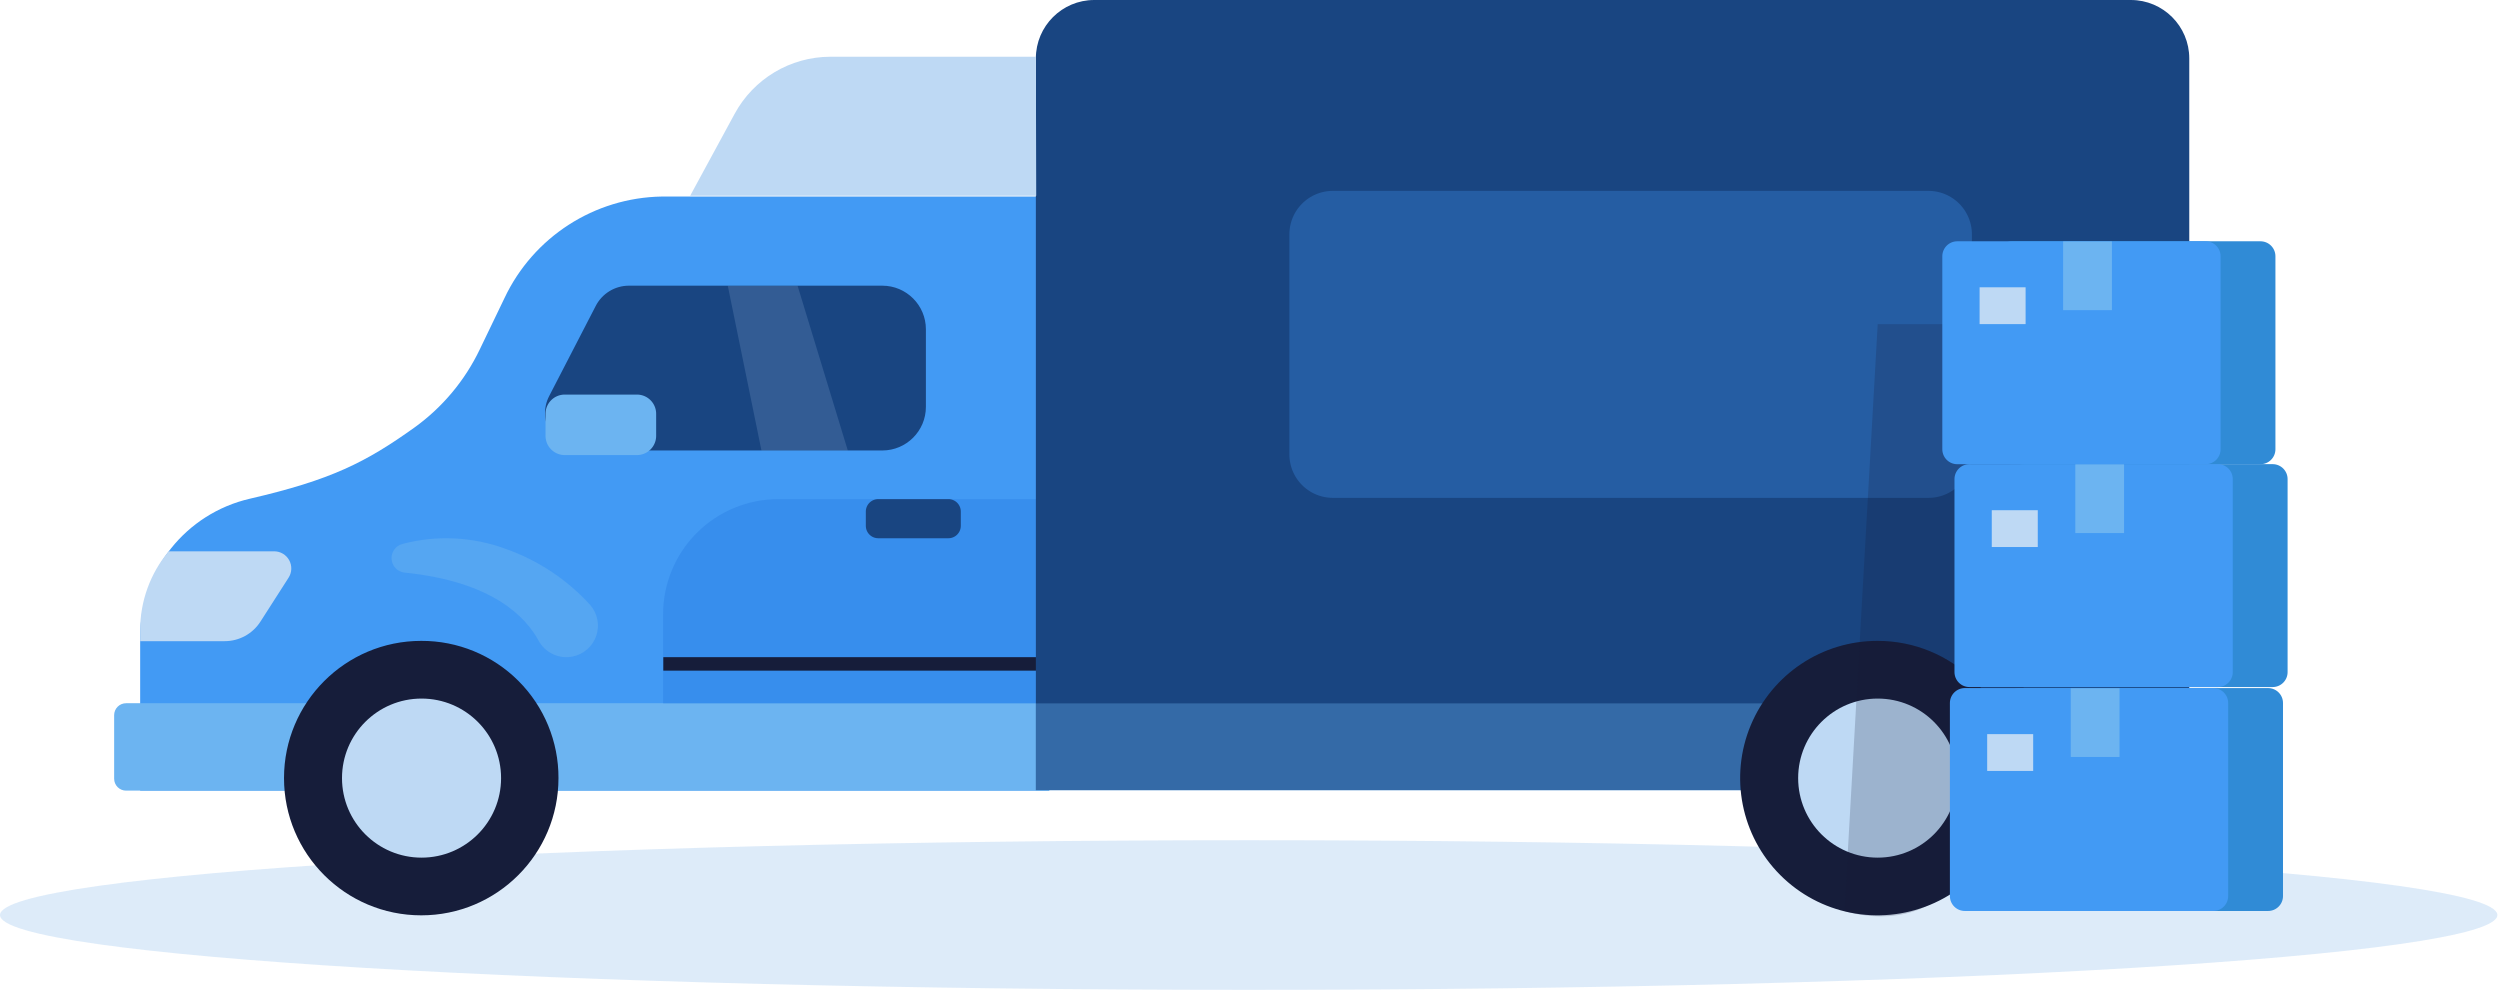 <?xml version="1.0" encoding="utf-8"?>
<svg width="607px" height="241px" viewBox="0 0 607 241" version="1.1" xmlns:xlink="http://www.w3.org/1999/xlink" xmlns="http://www.w3.org/2000/svg">
  <desc>Created with Lunacy</desc>
  <g id="Group-19">
    <path d="M303.182 36.333C470.625 36.333 606.365 28.2 606.365 18.167C606.365 8.133 470.625 0 303.182 0C135.739 0 0 8.133 0 18.167C0 28.2 135.739 36.333 303.182 36.333Z" transform="translate(-5.684342E-14 204.005)" id="Oval" fill="#BED9F4" fill-opacity="0.52" stroke="none" />
    <path d="M220.679 144.246L0 144.246L0 106.841C0.009 90.837 11.061 76.956 26.656 73.362C46.344 68.813 54.775 64.539 66.582 56.093C73.374 51.207 78.829 44.691 82.445 37.145L88.472 24.628C95.477 9.813 110.289 0.265 126.674 0L222.2 0L220.752 144.246" transform="translate(34.03 47.72)" id="Path" fill="#429AF4" stroke="none" />
    <path d="M226.996 21.223L2.897 21.223C1.297 21.223 0 19.926 0 18.326L0 2.897C0 1.297 1.297 0 2.897 0L226.996 0" transform="translate(27.714 170.743)" id="Path" fill="#6CB4F1" stroke="none" />
    <path d="M66.64 33.32C66.64 51.722 51.722 66.64 33.32 66.64C14.918 66.64 0 51.722 0 33.32C0 14.918 14.918 0 33.32 0C42.167 -0.035 50.663 3.465 56.919 9.721C63.175 15.977 66.675 24.473 66.64 33.32Z" transform="translate(68.958 155.604)" id="Path" fill="#161D3A" stroke="none" />
    <path d="M19.311 38.622C29.976 38.622 38.622 29.976 38.622 19.311C38.622 8.646 29.976 0 19.311 0C8.646 0 0 8.646 0 19.311C0 29.976 8.646 38.622 19.311 38.622Z" transform="translate(83.039 169.613)" id="Oval" fill="#BED9F4" stroke="none" />
    <path d="M12.296 4.955L1.011 26.801C-0.441 29.61 -0.322 32.972 1.323 35.672C2.969 38.371 5.904 40.017 9.066 40.013L81.892 40.013C87.74 40.013 92.481 35.272 92.481 29.423L92.481 10.59C92.481 4.741 87.74 0 81.892 0L20.351 0C16.95 0.01 13.84 1.923 12.296 4.955L12.296 4.955Z" transform="translate(132.327 69.363)" id="Path" fill="#194581" stroke="none" />
    <path d="M28.032 6.01046e-05L93.716 6.01046e-05L93.716 49.603L0 49.603L0 27.974C-1.59394e-05 20.545 2.955 13.421 8.214 8.173C13.473 2.925 20.603 -0.015 28.032 6.01046e-05L28.032 6.01046e-05Z" transform="translate(160.993 121.183)" id="Path" fill="#277CE1" fill-opacity="0.39" stroke="none" />
    <path d="M3.187 8.344C1.477 8.169 0.138 6.793 0.01 5.078C-0.118 3.364 1 1.804 2.665 1.376C10.94 -0.805 19.686 -0.385 27.713 2.578C35.563 5.347 42.605 10.016 48.212 16.167C50.031 18.233 50.599 21.118 49.7 23.72C48.801 26.322 46.573 28.239 43.866 28.742L43.866 28.742C40.584 29.362 37.279 27.785 35.696 24.845C32.61 19.195 24.642 10.517 3.187 8.344Z" transform="translate(95.063 130.687)" id="Path" fill="#6CB4F1" fill-opacity="0.47" stroke="none" />
    <path d="M0 0L93.658 0L93.658 3.274L0 3.274L0 0Z" transform="translate(161.051 159.559)" id="Rectangle" fill="#161D3A" stroke="none" />
    <path d="M3.019 0L20.044 0Q20.192 0 20.34 0.015Q20.488 0.029 20.633 0.058Q20.779 0.087 20.921 0.13Q21.062 0.173 21.2 0.23Q21.337 0.287 21.467 0.356Q21.598 0.426 21.721 0.509Q21.845 0.591 21.959 0.685Q22.074 0.779 22.179 0.884Q22.284 0.989 22.378 1.104Q22.472 1.218 22.554 1.342Q22.637 1.465 22.707 1.596Q22.777 1.727 22.833 1.864Q22.89 2.001 22.933 2.143Q22.976 2.285 23.005 2.43Q23.034 2.575 23.049 2.723Q23.063 2.871 23.063 3.019L23.063 6.484Q23.063 6.633 23.049 6.78Q23.034 6.928 23.005 7.073Q22.976 7.219 22.933 7.361Q22.89 7.503 22.833 7.64Q22.777 7.777 22.707 7.908Q22.637 8.038 22.554 8.162Q22.472 8.285 22.378 8.4Q22.284 8.514 22.179 8.619Q22.074 8.724 21.959 8.818Q21.845 8.912 21.721 8.995Q21.598 9.077 21.467 9.147Q21.337 9.217 21.2 9.274Q21.062 9.33 20.921 9.373Q20.779 9.416 20.633 9.445Q20.488 9.474 20.34 9.489Q20.192 9.503 20.044 9.503L3.019 9.503Q2.871 9.503 2.723 9.489Q2.575 9.474 2.43 9.445Q2.285 9.416 2.143 9.373Q2.001 9.33 1.864 9.274Q1.727 9.217 1.596 9.147Q1.465 9.077 1.342 8.995Q1.218 8.912 1.104 8.818Q0.989 8.724 0.884 8.619Q0.779 8.514 0.685 8.4Q0.591 8.285 0.509 8.162Q0.426 8.038 0.356 7.908Q0.287 7.777 0.23 7.64Q0.173 7.503 0.13 7.361Q0.087 7.219 0.058 7.073Q0.029 6.928 0.015 6.78Q0 6.633 0 6.484L0 3.019Q0 2.871 0.015 2.723Q0.029 2.575 0.058 2.43Q0.087 2.285 0.13 2.143Q0.173 2.001 0.23 1.864Q0.287 1.727 0.356 1.596Q0.426 1.465 0.509 1.342Q0.591 1.218 0.685 1.104Q0.779 0.989 0.884 0.884Q0.989 0.779 1.104 0.685Q1.218 0.591 1.342 0.509Q1.465 0.426 1.596 0.356Q1.727 0.287 1.864 0.23Q2.001 0.173 2.143 0.13Q2.285 0.087 2.43 0.058Q2.575 0.029 2.723 0.015Q2.871 0 3.019 0L3.019 0Z" transform="translate(210.22 121.183)" id="Rectangle" fill="#194581" stroke="none" />
    <path d="M0 0L8.171 39.969L29.133 39.969L16.95 0L0 0L0 0Z" transform="translate(176.711 69.407)" id="Path" fill="#BED9F4" fill-opacity="0.16" stroke="none" />
    <path d="M4.669 0L22.19 0Q22.304 0 22.419 0.006Q22.533 0.011 22.647 0.022Q22.762 0.034 22.875 0.051Q22.988 0.067 23.101 0.09Q23.213 0.112 23.324 0.14Q23.435 0.168 23.545 0.201Q23.655 0.234 23.763 0.273Q23.871 0.312 23.977 0.355Q24.082 0.399 24.186 0.448Q24.29 0.497 24.391 0.551Q24.492 0.605 24.59 0.664Q24.688 0.723 24.784 0.787Q24.879 0.851 24.971 0.919Q25.063 0.987 25.152 1.06Q25.24 1.133 25.325 1.21Q25.41 1.286 25.491 1.368Q25.572 1.449 25.649 1.533Q25.726 1.618 25.799 1.707Q25.872 1.796 25.94 1.888Q26.008 1.98 26.072 2.075Q26.136 2.17 26.195 2.269Q26.253 2.367 26.307 2.468Q26.361 2.569 26.41 2.673Q26.459 2.776 26.503 2.882Q26.547 2.988 26.586 3.096Q26.624 3.204 26.658 3.314Q26.691 3.423 26.719 3.535Q26.747 3.646 26.769 3.758Q26.791 3.871 26.808 3.984Q26.825 4.097 26.836 4.211Q26.848 4.325 26.853 4.44Q26.859 4.554 26.859 4.669L26.859 10.021Q26.859 10.135 26.853 10.25Q26.848 10.364 26.836 10.478Q26.825 10.592 26.808 10.706Q26.791 10.819 26.769 10.932Q26.747 11.044 26.719 11.155Q26.691 11.266 26.658 11.376Q26.624 11.486 26.586 11.594Q26.547 11.702 26.503 11.807Q26.459 11.913 26.41 12.017Q26.361 12.121 26.307 12.222Q26.253 12.323 26.195 12.421Q26.136 12.519 26.072 12.615Q26.008 12.71 25.94 12.802Q25.872 12.894 25.799 12.983Q25.726 13.071 25.649 13.156Q25.572 13.241 25.491 13.322Q25.41 13.403 25.325 13.48Q25.24 13.557 25.152 13.63Q25.063 13.703 24.971 13.771Q24.879 13.839 24.784 13.903Q24.688 13.966 24.59 14.025Q24.492 14.084 24.391 14.138Q24.29 14.193 24.186 14.242Q24.082 14.29 23.977 14.334Q23.871 14.378 23.763 14.417Q23.655 14.455 23.545 14.489Q23.435 14.522 23.324 14.55Q23.213 14.578 23.101 14.6Q22.988 14.622 22.875 14.639Q22.762 14.656 22.647 14.667Q22.533 14.678 22.419 14.684Q22.304 14.69 22.19 14.69L4.669 14.69Q4.554 14.69 4.44 14.684Q4.325 14.678 4.211 14.667Q4.097 14.656 3.984 14.639Q3.871 14.622 3.758 14.6Q3.646 14.578 3.535 14.55Q3.423 14.522 3.314 14.489Q3.204 14.455 3.096 14.417Q2.988 14.378 2.882 14.334Q2.776 14.29 2.673 14.242Q2.569 14.193 2.468 14.138Q2.367 14.084 2.269 14.025Q2.17 13.966 2.075 13.903Q1.98 13.839 1.888 13.771Q1.796 13.703 1.707 13.63Q1.618 13.557 1.533 13.48Q1.449 13.403 1.368 13.322Q1.286 13.241 1.21 13.156Q1.133 13.071 1.06 12.983Q0.987 12.894 0.919 12.802Q0.851 12.71 0.787 12.615Q0.723 12.519 0.664 12.421Q0.605 12.323 0.551 12.222Q0.497 12.121 0.448 12.017Q0.399 11.913 0.355 11.807Q0.312 11.702 0.273 11.594Q0.234 11.486 0.201 11.376Q0.168 11.266 0.14 11.155Q0.112 11.044 0.09 10.932Q0.067 10.819 0.051 10.706Q0.034 10.592 0.022 10.478Q0.011 10.364 0.006 10.25Q0 10.135 0 10.021L0 4.669Q0 4.554 0.006 4.44Q0.011 4.325 0.022 4.211Q0.034 4.097 0.051 3.984Q0.067 3.871 0.09 3.758Q0.112 3.646 0.14 3.535Q0.168 3.423 0.201 3.314Q0.234 3.204 0.273 3.096Q0.312 2.988 0.355 2.882Q0.399 2.776 0.448 2.673Q0.497 2.569 0.551 2.468Q0.605 2.367 0.664 2.269Q0.723 2.17 0.787 2.075Q0.851 1.98 0.919 1.888Q0.987 1.796 1.06 1.707Q1.133 1.618 1.21 1.533Q1.286 1.449 1.368 1.368Q1.449 1.286 1.533 1.21Q1.618 1.133 1.707 1.06Q1.796 0.987 1.888 0.919Q1.98 0.851 2.075 0.787Q2.17 0.723 2.269 0.664Q2.367 0.605 2.468 0.551Q2.569 0.497 2.673 0.448Q2.776 0.399 2.882 0.355Q2.988 0.312 3.096 0.273Q3.204 0.234 3.314 0.201Q3.423 0.168 3.535 0.14Q3.646 0.112 3.758 0.09Q3.871 0.067 3.984 0.051Q4.097 0.034 4.211 0.022Q4.325 0.011 4.44 0.006Q4.554 0 4.669 0Z" transform="translate(132.454 95.802)" id="Rectangle" fill="#6CB4F1" stroke="none" />
    <path d="M6.925 3.07423e-05L32.523 3.07423e-05C34.049 -0.006 35.456 0.825 36.188 2.164C36.92 3.504 36.859 5.137 36.029 6.418L29.206 17.066C27.31 20.03 24.032 21.822 20.514 21.817L5.9688e-06 21.817L5.9688e-06 19.123C-0.004 12.134 2.447 5.366 6.925 3.07423e-05L6.925 3.07423e-05Z" transform="translate(34.03 133.859)" id="Path" fill="#BED9F4" stroke="none" />
    <path d="M14.183 0L265.864 0C273.697 0 280.047 6.35 280.047 14.183L280.047 191.85L0 191.85L0 14.168C0.008 6.341 6.355 -4.08332e-06 14.183 0L14.183 0Z" transform="translate(251.507 5.684342E-14)" id="Path" fill="#194581" stroke="none" />
    <path d="M0 0L280.032 0L280.032 21.18L0 21.18L0 0Z" transform="translate(251.507 170.786)" id="Rectangle" fill="#6CB4F1" fill-opacity="0.34" stroke="none" />
    <path d="M66.641 33.32C66.641 46.803 58.515 58.957 46.055 64.111C33.595 69.263 19.258 66.4 9.735 56.855C0.211 47.311 -2.622 32.967 2.558 20.519C7.738 8.07 19.91 -0.029 33.393 7.92915e-05C42.226 -0.008 50.698 3.503 56.937 9.755C63.176 16.008 66.668 24.487 66.641 33.32Z" transform="translate(422.51 155.604)" id="Path" fill="#161D3A" stroke="none" />
    <path d="M19.311 38.622C29.976 38.622 38.622 29.976 38.622 19.311C38.622 8.646 29.976 0 19.311 0C8.646 0 0 8.646 0 19.311C0 29.976 8.646 38.622 19.311 38.622Z" transform="translate(436.592 169.613)" id="Oval" fill="#BED9F4" stroke="none" />
    <path d="M83.937 0L33.986 0C24.309 0.032 15.421 5.343 10.807 13.85L0 33.755L84.024 33.755L83.937 0Z" transform="translate(167.57 13.777)" id="Path" fill="#BED9F4" stroke="none" />
    <path d="M10.549 0L155.167 0Q155.426 0 155.684 0.013Q155.943 0.025 156.201 0.051Q156.459 0.076 156.715 0.114Q156.971 0.152 157.225 0.203Q157.479 0.253 157.73 0.316Q157.981 0.379 158.229 0.454Q158.477 0.529 158.721 0.617Q158.965 0.704 159.204 0.803Q159.443 0.902 159.677 1.013Q159.911 1.124 160.14 1.246Q160.368 1.368 160.59 1.501Q160.812 1.634 161.028 1.778Q161.243 1.922 161.451 2.076Q161.659 2.23 161.859 2.395Q162.059 2.559 162.251 2.733Q162.443 2.907 162.626 3.09Q162.809 3.273 162.983 3.465Q163.157 3.657 163.321 3.857Q163.486 4.057 163.64 4.265Q163.794 4.473 163.938 4.688Q164.082 4.904 164.215 5.126Q164.348 5.348 164.47 5.576Q164.592 5.805 164.703 6.039Q164.814 6.273 164.913 6.512Q165.012 6.751 165.099 6.995Q165.186 7.239 165.262 7.487Q165.337 7.735 165.4 7.986Q165.463 8.237 165.513 8.491Q165.564 8.745 165.602 9.001Q165.64 9.257 165.665 9.515Q165.69 9.773 165.703 10.031Q165.716 10.29 165.716 10.549L165.716 63.986Q165.716 64.245 165.703 64.504Q165.69 64.763 165.665 65.02Q165.64 65.278 165.602 65.534Q165.564 65.79 165.513 66.044Q165.463 66.298 165.4 66.549Q165.337 66.801 165.262 67.048Q165.186 67.296 165.099 67.54Q165.012 67.784 164.913 68.023Q164.814 68.262 164.703 68.496Q164.592 68.731 164.47 68.959Q164.348 69.187 164.215 69.409Q164.082 69.632 163.938 69.847Q163.794 70.062 163.64 70.27Q163.486 70.478 163.321 70.678Q163.157 70.879 162.983 71.07Q162.809 71.262 162.626 71.445Q162.443 71.629 162.251 71.802Q162.059 71.976 161.859 72.141Q161.659 72.305 161.451 72.459Q161.243 72.614 161.028 72.757Q160.812 72.901 160.59 73.034Q160.368 73.168 160.14 73.29Q159.911 73.412 159.677 73.522Q159.443 73.633 159.204 73.732Q158.965 73.831 158.721 73.919Q158.477 74.006 158.229 74.081Q157.981 74.156 157.73 74.219Q157.479 74.282 157.225 74.332Q156.971 74.383 156.715 74.421Q156.459 74.459 156.201 74.484Q155.943 74.51 155.684 74.522Q155.426 74.535 155.167 74.535L10.549 74.535Q10.29 74.535 10.031 74.522Q9.773 74.51 9.515 74.484Q9.257 74.459 9.001 74.421Q8.745 74.383 8.491 74.332Q8.237 74.282 7.986 74.219Q7.735 74.156 7.487 74.081Q7.239 74.006 6.995 73.919Q6.751 73.831 6.512 73.732Q6.273 73.633 6.039 73.522Q5.805 73.412 5.576 73.29Q5.348 73.168 5.126 73.034Q4.904 72.901 4.688 72.757Q4.473 72.614 4.265 72.459Q4.057 72.305 3.857 72.141Q3.657 71.976 3.465 71.802Q3.273 71.629 3.09 71.445Q2.907 71.262 2.733 71.07Q2.559 70.879 2.395 70.678Q2.23 70.478 2.076 70.27Q1.922 70.062 1.778 69.847Q1.634 69.632 1.501 69.409Q1.368 69.187 1.246 68.959Q1.124 68.731 1.013 68.496Q0.902 68.262 0.803 68.023Q0.704 67.784 0.617 67.54Q0.529 67.296 0.454 67.048Q0.379 66.801 0.316 66.549Q0.253 66.298 0.203 66.044Q0.152 65.79 0.114 65.534Q0.076 65.278 0.051 65.02Q0.025 64.763 0.013 64.504Q0 64.245 0 63.986L0 10.549Q0 10.29 0.013 10.031Q0.025 9.773 0.051 9.515Q0.076 9.257 0.114 9.001Q0.152 8.745 0.203 8.491Q0.253 8.237 0.316 7.986Q0.379 7.735 0.454 7.487Q0.529 7.239 0.617 6.995Q0.704 6.751 0.803 6.512Q0.902 6.273 1.013 6.039Q1.124 5.805 1.246 5.576Q1.368 5.348 1.501 5.126Q1.634 4.904 1.778 4.688Q1.922 4.473 2.076 4.265Q2.23 4.057 2.395 3.857Q2.559 3.657 2.733 3.465Q2.907 3.273 3.09 3.09Q3.273 2.907 3.465 2.733Q3.657 2.559 3.857 2.395Q4.057 2.23 4.265 2.076Q4.473 1.922 4.688 1.778Q4.904 1.634 5.126 1.501Q5.348 1.368 5.576 1.246Q5.805 1.124 6.039 1.013Q6.273 0.902 6.512 0.803Q6.751 0.704 6.995 0.617Q7.239 0.529 7.487 0.454Q7.735 0.379 7.986 0.316Q8.237 0.253 8.491 0.203Q8.745 0.152 9.001 0.114Q9.257 0.076 9.515 0.051Q9.773 0.025 10.031 0.013Q10.29 0 10.549 0Z" transform="translate(313.062 46.344)" id="Rectangle" fill="#429AF4" fill-opacity="0.29" stroke="none" />
    <path d="M29.307 0L8.069 0L0 142.479C0 142.479 14.95 147.723 25.569 137.22C36.188 126.717 43.939 90.862 43.939 90.862L29.307 0Z" transform="translate(447.834 78.707)" id="Path" fill="#161D3A" fill-opacity="0.2" stroke="none" />
    <path d="M3.629 0L63.938 0Q64.116 0 64.294 0.017Q64.471 0.035 64.646 0.07Q64.821 0.105 64.992 0.156Q65.162 0.208 65.327 0.276Q65.492 0.344 65.649 0.429Q65.806 0.513 65.954 0.612Q66.102 0.711 66.24 0.824Q66.378 0.937 66.504 1.063Q66.63 1.189 66.743 1.327Q66.856 1.465 66.955 1.613Q67.055 1.761 67.138 1.918Q67.222 2.076 67.291 2.24Q67.359 2.405 67.411 2.576Q67.463 2.746 67.497 2.921Q67.532 3.096 67.549 3.273Q67.567 3.451 67.567 3.629L67.567 50.494Q67.567 50.672 67.549 50.85Q67.532 51.027 67.497 51.202Q67.463 51.377 67.411 51.548Q67.359 51.718 67.291 51.883Q67.222 52.048 67.138 52.205Q67.055 52.362 66.955 52.51Q66.856 52.658 66.743 52.796Q66.63 52.934 66.504 53.06Q66.378 53.186 66.24 53.299Q66.102 53.413 65.954 53.511Q65.806 53.611 65.649 53.695Q65.492 53.779 65.327 53.847Q65.162 53.915 64.992 53.967Q64.821 54.019 64.646 54.053Q64.471 54.088 64.294 54.106Q64.116 54.123 63.938 54.123L3.629 54.123Q3.451 54.123 3.273 54.106Q3.096 54.088 2.921 54.053Q2.746 54.019 2.576 53.967Q2.405 53.915 2.24 53.847Q2.076 53.779 1.918 53.695Q1.761 53.611 1.613 53.511Q1.465 53.413 1.327 53.299Q1.189 53.186 1.063 53.06Q0.937 52.934 0.824 52.796Q0.711 52.658 0.612 52.51Q0.513 52.362 0.429 52.205Q0.344 52.048 0.276 51.883Q0.208 51.718 0.156 51.548Q0.105 51.377 0.07 51.202Q0.035 51.027 0.017 50.85Q0 50.672 0 50.494L0 3.629Q0 3.451 0.017 3.273Q0.035 3.096 0.07 2.921Q0.105 2.746 0.156 2.576Q0.208 2.405 0.276 2.24Q0.344 2.076 0.429 1.918Q0.513 1.761 0.612 1.613Q0.711 1.465 0.824 1.327Q0.937 1.189 1.063 1.063Q1.189 0.937 1.327 0.824Q1.465 0.711 1.613 0.612Q1.761 0.513 1.918 0.429Q2.076 0.344 2.24 0.276Q2.405 0.208 2.576 0.156Q2.746 0.105 2.921 0.07Q3.096 0.035 3.273 0.017Q3.451 0 3.629 0L3.629 0Z" transform="translate(484.906 58.585)" id="Rectangle" fill="#308BD6" stroke="none" />
    <path d="M3.629 0L63.938 0Q64.116 0 64.294 0.017Q64.471 0.035 64.646 0.07Q64.821 0.105 64.991 0.156Q65.162 0.208 65.327 0.276Q65.492 0.344 65.649 0.429Q65.806 0.513 65.954 0.612Q66.102 0.711 66.24 0.824Q66.378 0.937 66.504 1.063Q66.63 1.189 66.743 1.327Q66.856 1.465 66.955 1.613Q67.054 1.761 67.138 1.918Q67.222 2.076 67.291 2.24Q67.359 2.405 67.411 2.576Q67.463 2.746 67.497 2.921Q67.532 3.096 67.549 3.273Q67.567 3.451 67.567 3.629L67.567 50.494Q67.567 50.672 67.549 50.85Q67.532 51.027 67.497 51.202Q67.463 51.377 67.411 51.548Q67.359 51.718 67.291 51.883Q67.222 52.048 67.138 52.205Q67.054 52.362 66.955 52.51Q66.856 52.658 66.743 52.796Q66.63 52.934 66.504 53.06Q66.378 53.186 66.24 53.299Q66.102 53.413 65.954 53.511Q65.806 53.611 65.649 53.695Q65.492 53.779 65.327 53.847Q65.162 53.915 64.991 53.967Q64.821 54.019 64.646 54.053Q64.471 54.088 64.294 54.106Q64.116 54.123 63.938 54.123L3.629 54.123Q3.451 54.123 3.273 54.106Q3.096 54.088 2.921 54.053Q2.746 54.019 2.576 53.967Q2.405 53.915 2.24 53.847Q2.076 53.779 1.918 53.695Q1.761 53.611 1.613 53.511Q1.465 53.413 1.327 53.299Q1.189 53.186 1.063 53.06Q0.937 52.934 0.824 52.796Q0.711 52.658 0.612 52.51Q0.513 52.362 0.429 52.205Q0.344 52.048 0.276 51.883Q0.208 51.718 0.156 51.548Q0.105 51.377 0.07 51.202Q0.035 51.027 0.017 50.85Q0 50.672 0 50.494L0 3.629Q0 3.451 0.017 3.273Q0.035 3.096 0.07 2.921Q0.105 2.746 0.156 2.576Q0.208 2.405 0.276 2.24Q0.344 2.076 0.429 1.918Q0.513 1.761 0.612 1.613Q0.711 1.465 0.824 1.327Q0.937 1.189 1.063 1.063Q1.189 0.937 1.327 0.824Q1.465 0.711 1.613 0.612Q1.761 0.513 1.918 0.429Q2.076 0.344 2.24 0.276Q2.405 0.208 2.576 0.156Q2.746 0.105 2.921 0.07Q3.096 0.035 3.273 0.017Q3.451 0 3.629 0L3.629 0Z" transform="translate(471.593 58.585)" id="Rectangle" fill="#429AF4" stroke="none" />
    <path d="M0 0L11.169 0L11.169 8.938L0 8.938L0 0Z" transform="translate(480.647 69.755)" id="Rectangle" fill="#BED9F4" stroke="none" />
    <path d="M0 0L11.836 0L11.836 16.674L0 16.674L0 0Z" transform="translate(500.929 58.629)" id="Rectangle" fill="#6CB4F1" stroke="none" />
    <path d="M3.629 0L63.938 0Q64.116 0 64.294 0.017Q64.471 0.035 64.646 0.07Q64.821 0.105 64.992 0.156Q65.162 0.208 65.327 0.276Q65.492 0.344 65.649 0.429Q65.806 0.513 65.954 0.612Q66.102 0.711 66.24 0.824Q66.378 0.937 66.504 1.063Q66.63 1.189 66.743 1.327Q66.856 1.465 66.955 1.613Q67.055 1.761 67.138 1.918Q67.222 2.076 67.291 2.24Q67.359 2.405 67.411 2.576Q67.463 2.746 67.497 2.921Q67.532 3.096 67.549 3.273Q67.567 3.451 67.567 3.629L67.567 50.494Q67.567 50.672 67.549 50.85Q67.532 51.027 67.497 51.202Q67.463 51.377 67.411 51.548Q67.359 51.718 67.291 51.883Q67.222 52.048 67.138 52.205Q67.055 52.362 66.955 52.51Q66.856 52.658 66.743 52.796Q66.63 52.934 66.504 53.06Q66.378 53.186 66.24 53.299Q66.102 53.413 65.954 53.511Q65.806 53.611 65.649 53.695Q65.492 53.779 65.327 53.847Q65.162 53.915 64.992 53.967Q64.821 54.019 64.646 54.053Q64.471 54.088 64.294 54.106Q64.116 54.123 63.938 54.123L3.629 54.123Q3.451 54.123 3.273 54.106Q3.096 54.088 2.921 54.053Q2.746 54.019 2.576 53.967Q2.405 53.915 2.24 53.847Q2.076 53.779 1.918 53.695Q1.761 53.611 1.613 53.511Q1.465 53.413 1.327 53.299Q1.189 53.186 1.063 53.06Q0.937 52.934 0.824 52.796Q0.711 52.658 0.612 52.51Q0.513 52.362 0.429 52.205Q0.344 52.048 0.276 51.883Q0.208 51.718 0.156 51.548Q0.105 51.377 0.07 51.202Q0.035 51.027 0.017 50.85Q0 50.672 0 50.494L0 3.629Q0 3.451 0.017 3.273Q0.035 3.096 0.07 2.921Q0.105 2.746 0.156 2.576Q0.208 2.405 0.276 2.24Q0.344 2.076 0.429 1.918Q0.513 1.761 0.612 1.613Q0.711 1.465 0.824 1.327Q0.937 1.189 1.063 1.063Q1.189 0.937 1.327 0.824Q1.465 0.711 1.613 0.612Q1.761 0.513 1.918 0.429Q2.076 0.344 2.24 0.276Q2.405 0.208 2.576 0.156Q2.746 0.105 2.921 0.07Q3.096 0.035 3.273 0.017Q3.451 0 3.629 0L3.629 0Z" transform="translate(487.862 112.694)" id="Rectangle" fill="#308BD6" stroke="none" />
    <path d="M3.629 0L63.938 0Q64.116 0 64.294 0.017Q64.471 0.035 64.646 0.07Q64.821 0.105 64.992 0.156Q65.162 0.208 65.327 0.276Q65.492 0.344 65.649 0.429Q65.806 0.513 65.954 0.612Q66.102 0.711 66.24 0.824Q66.378 0.937 66.504 1.063Q66.63 1.189 66.743 1.327Q66.856 1.465 66.955 1.613Q67.055 1.761 67.138 1.918Q67.222 2.076 67.291 2.24Q67.359 2.405 67.411 2.576Q67.463 2.746 67.497 2.921Q67.532 3.096 67.549 3.273Q67.567 3.451 67.567 3.629L67.567 50.494Q67.567 50.672 67.549 50.85Q67.532 51.027 67.497 51.202Q67.463 51.377 67.411 51.548Q67.359 51.718 67.291 51.883Q67.222 52.048 67.138 52.205Q67.055 52.362 66.955 52.51Q66.856 52.658 66.743 52.796Q66.63 52.934 66.504 53.06Q66.378 53.186 66.24 53.299Q66.102 53.413 65.954 53.511Q65.806 53.611 65.649 53.695Q65.492 53.779 65.327 53.847Q65.162 53.915 64.992 53.967Q64.821 54.019 64.646 54.053Q64.471 54.088 64.294 54.106Q64.116 54.123 63.938 54.123L3.629 54.123Q3.451 54.123 3.273 54.106Q3.096 54.088 2.921 54.053Q2.746 54.019 2.576 53.967Q2.405 53.915 2.24 53.847Q2.076 53.779 1.918 53.695Q1.761 53.611 1.613 53.511Q1.465 53.413 1.327 53.299Q1.189 53.186 1.063 53.06Q0.937 52.934 0.824 52.796Q0.711 52.658 0.612 52.51Q0.513 52.362 0.429 52.205Q0.344 52.048 0.276 51.883Q0.208 51.718 0.156 51.548Q0.105 51.377 0.07 51.202Q0.035 51.027 0.017 50.85Q0 50.672 0 50.494L0 3.629Q0 3.451 0.017 3.273Q0.035 3.096 0.07 2.921Q0.105 2.746 0.156 2.576Q0.208 2.405 0.276 2.24Q0.344 2.076 0.429 1.918Q0.513 1.761 0.612 1.613Q0.711 1.465 0.824 1.327Q0.937 1.189 1.063 1.063Q1.189 0.937 1.327 0.824Q1.465 0.711 1.613 0.612Q1.761 0.513 1.918 0.429Q2.076 0.344 2.24 0.276Q2.405 0.208 2.576 0.156Q2.746 0.105 2.921 0.07Q3.096 0.035 3.273 0.017Q3.451 0 3.629 0L3.629 0Z" transform="translate(474.548 112.694)" id="Rectangle" fill="#429AF4" stroke="none" />
    <path d="M0 0L11.169 0L11.169 8.938L0 8.938L0 0Z" transform="translate(483.602 123.878)" id="Rectangle" fill="#BED9F4" stroke="none" />
    <path d="M0 0L11.836 0L11.836 16.674L0 16.674L0 0Z" transform="translate(503.884 112.752)" id="Rectangle" fill="#6CB4F1" stroke="none" />
    <path d="M3.629 0L63.938 0Q64.116 0 64.294 0.017Q64.471 0.035 64.646 0.07Q64.821 0.105 64.991 0.156Q65.162 0.208 65.327 0.276Q65.492 0.344 65.649 0.429Q65.806 0.513 65.954 0.612Q66.102 0.711 66.24 0.824Q66.378 0.937 66.504 1.063Q66.63 1.189 66.743 1.327Q66.856 1.465 66.955 1.613Q67.054 1.761 67.138 1.918Q67.222 2.076 67.291 2.24Q67.359 2.405 67.411 2.576Q67.463 2.746 67.497 2.921Q67.532 3.096 67.549 3.273Q67.567 3.451 67.567 3.629L67.567 50.494Q67.567 50.672 67.549 50.85Q67.532 51.027 67.497 51.202Q67.463 51.377 67.411 51.548Q67.359 51.718 67.291 51.883Q67.222 52.048 67.138 52.205Q67.054 52.362 66.955 52.51Q66.856 52.658 66.743 52.796Q66.63 52.934 66.504 53.06Q66.378 53.186 66.24 53.299Q66.102 53.413 65.954 53.511Q65.806 53.611 65.649 53.695Q65.492 53.779 65.327 53.847Q65.162 53.915 64.991 53.967Q64.821 54.019 64.646 54.053Q64.471 54.088 64.294 54.106Q64.116 54.123 63.938 54.123L3.629 54.123Q3.451 54.123 3.273 54.106Q3.096 54.088 2.921 54.053Q2.746 54.019 2.576 53.967Q2.405 53.915 2.24 53.847Q2.076 53.779 1.918 53.695Q1.761 53.611 1.613 53.511Q1.465 53.413 1.327 53.299Q1.189 53.186 1.063 53.06Q0.937 52.934 0.824 52.796Q0.711 52.658 0.612 52.51Q0.513 52.362 0.429 52.205Q0.344 52.048 0.276 51.883Q0.208 51.718 0.156 51.548Q0.105 51.377 0.07 51.202Q0.035 51.027 0.017 50.85Q0 50.672 0 50.494L0 3.629Q0 3.451 0.017 3.273Q0.035 3.096 0.07 2.921Q0.105 2.746 0.156 2.576Q0.208 2.405 0.276 2.24Q0.344 2.076 0.429 1.918Q0.513 1.761 0.612 1.613Q0.711 1.465 0.824 1.327Q0.937 1.189 1.063 1.063Q1.189 0.937 1.327 0.824Q1.465 0.711 1.613 0.612Q1.761 0.513 1.918 0.429Q2.076 0.344 2.24 0.276Q2.405 0.208 2.576 0.156Q2.746 0.105 2.921 0.07Q3.096 0.035 3.273 0.017Q3.451 0 3.629 0L3.629 0Z" transform="translate(486.746 167.063)" id="Rectangle" fill="#308BD6" stroke="none" />
    <path d="M3.629 0L63.938 0Q64.116 0 64.294 0.017Q64.471 0.035 64.646 0.07Q64.821 0.105 64.991 0.156Q65.162 0.208 65.327 0.276Q65.492 0.344 65.649 0.429Q65.806 0.513 65.954 0.612Q66.102 0.711 66.24 0.824Q66.378 0.937 66.504 1.063Q66.63 1.189 66.743 1.327Q66.856 1.465 66.955 1.613Q67.054 1.761 67.138 1.918Q67.222 2.076 67.291 2.24Q67.359 2.405 67.411 2.576Q67.463 2.746 67.497 2.921Q67.532 3.096 67.549 3.273Q67.567 3.451 67.567 3.629L67.567 50.494Q67.567 50.672 67.549 50.85Q67.532 51.027 67.497 51.202Q67.463 51.377 67.411 51.548Q67.359 51.718 67.291 51.883Q67.222 52.048 67.138 52.205Q67.054 52.362 66.955 52.51Q66.856 52.658 66.743 52.796Q66.63 52.934 66.504 53.06Q66.378 53.186 66.24 53.299Q66.102 53.413 65.954 53.511Q65.806 53.611 65.649 53.695Q65.492 53.779 65.327 53.847Q65.162 53.915 64.991 53.967Q64.821 54.019 64.646 54.053Q64.471 54.088 64.294 54.106Q64.116 54.123 63.938 54.123L3.629 54.123Q3.451 54.123 3.273 54.106Q3.096 54.088 2.921 54.053Q2.746 54.019 2.576 53.967Q2.405 53.915 2.24 53.847Q2.076 53.779 1.918 53.695Q1.761 53.611 1.613 53.511Q1.465 53.413 1.327 53.299Q1.189 53.186 1.063 53.06Q0.937 52.934 0.824 52.796Q0.711 52.658 0.612 52.51Q0.513 52.362 0.429 52.205Q0.344 52.048 0.276 51.883Q0.208 51.718 0.156 51.548Q0.105 51.377 0.07 51.202Q0.035 51.027 0.017 50.85Q0 50.672 0 50.494L0 3.629Q0 3.451 0.017 3.273Q0.035 3.096 0.07 2.921Q0.105 2.746 0.156 2.576Q0.208 2.405 0.276 2.24Q0.344 2.076 0.429 1.918Q0.513 1.761 0.612 1.613Q0.711 1.465 0.824 1.327Q0.937 1.189 1.063 1.063Q1.189 0.937 1.327 0.824Q1.465 0.711 1.613 0.612Q1.761 0.513 1.918 0.429Q2.076 0.344 2.24 0.276Q2.405 0.208 2.576 0.156Q2.746 0.105 2.921 0.07Q3.096 0.035 3.273 0.017Q3.451 0 3.629 0L3.629 0Z" transform="translate(473.433 167.063)" id="Rectangle" fill="#429AF4" stroke="none" />
    <path d="M0 0L11.169 0L11.169 8.938L0 8.938L0 0Z" transform="translate(482.487 178.247)" id="Rectangle" fill="#BED9F4" stroke="none" />
    <path d="M0 0L11.836 0L11.836 16.674L0 16.674L0 0Z" transform="translate(502.783 167.121)" id="Rectangle" fill="#6CB4F1" stroke="none" />
  </g>
</svg>